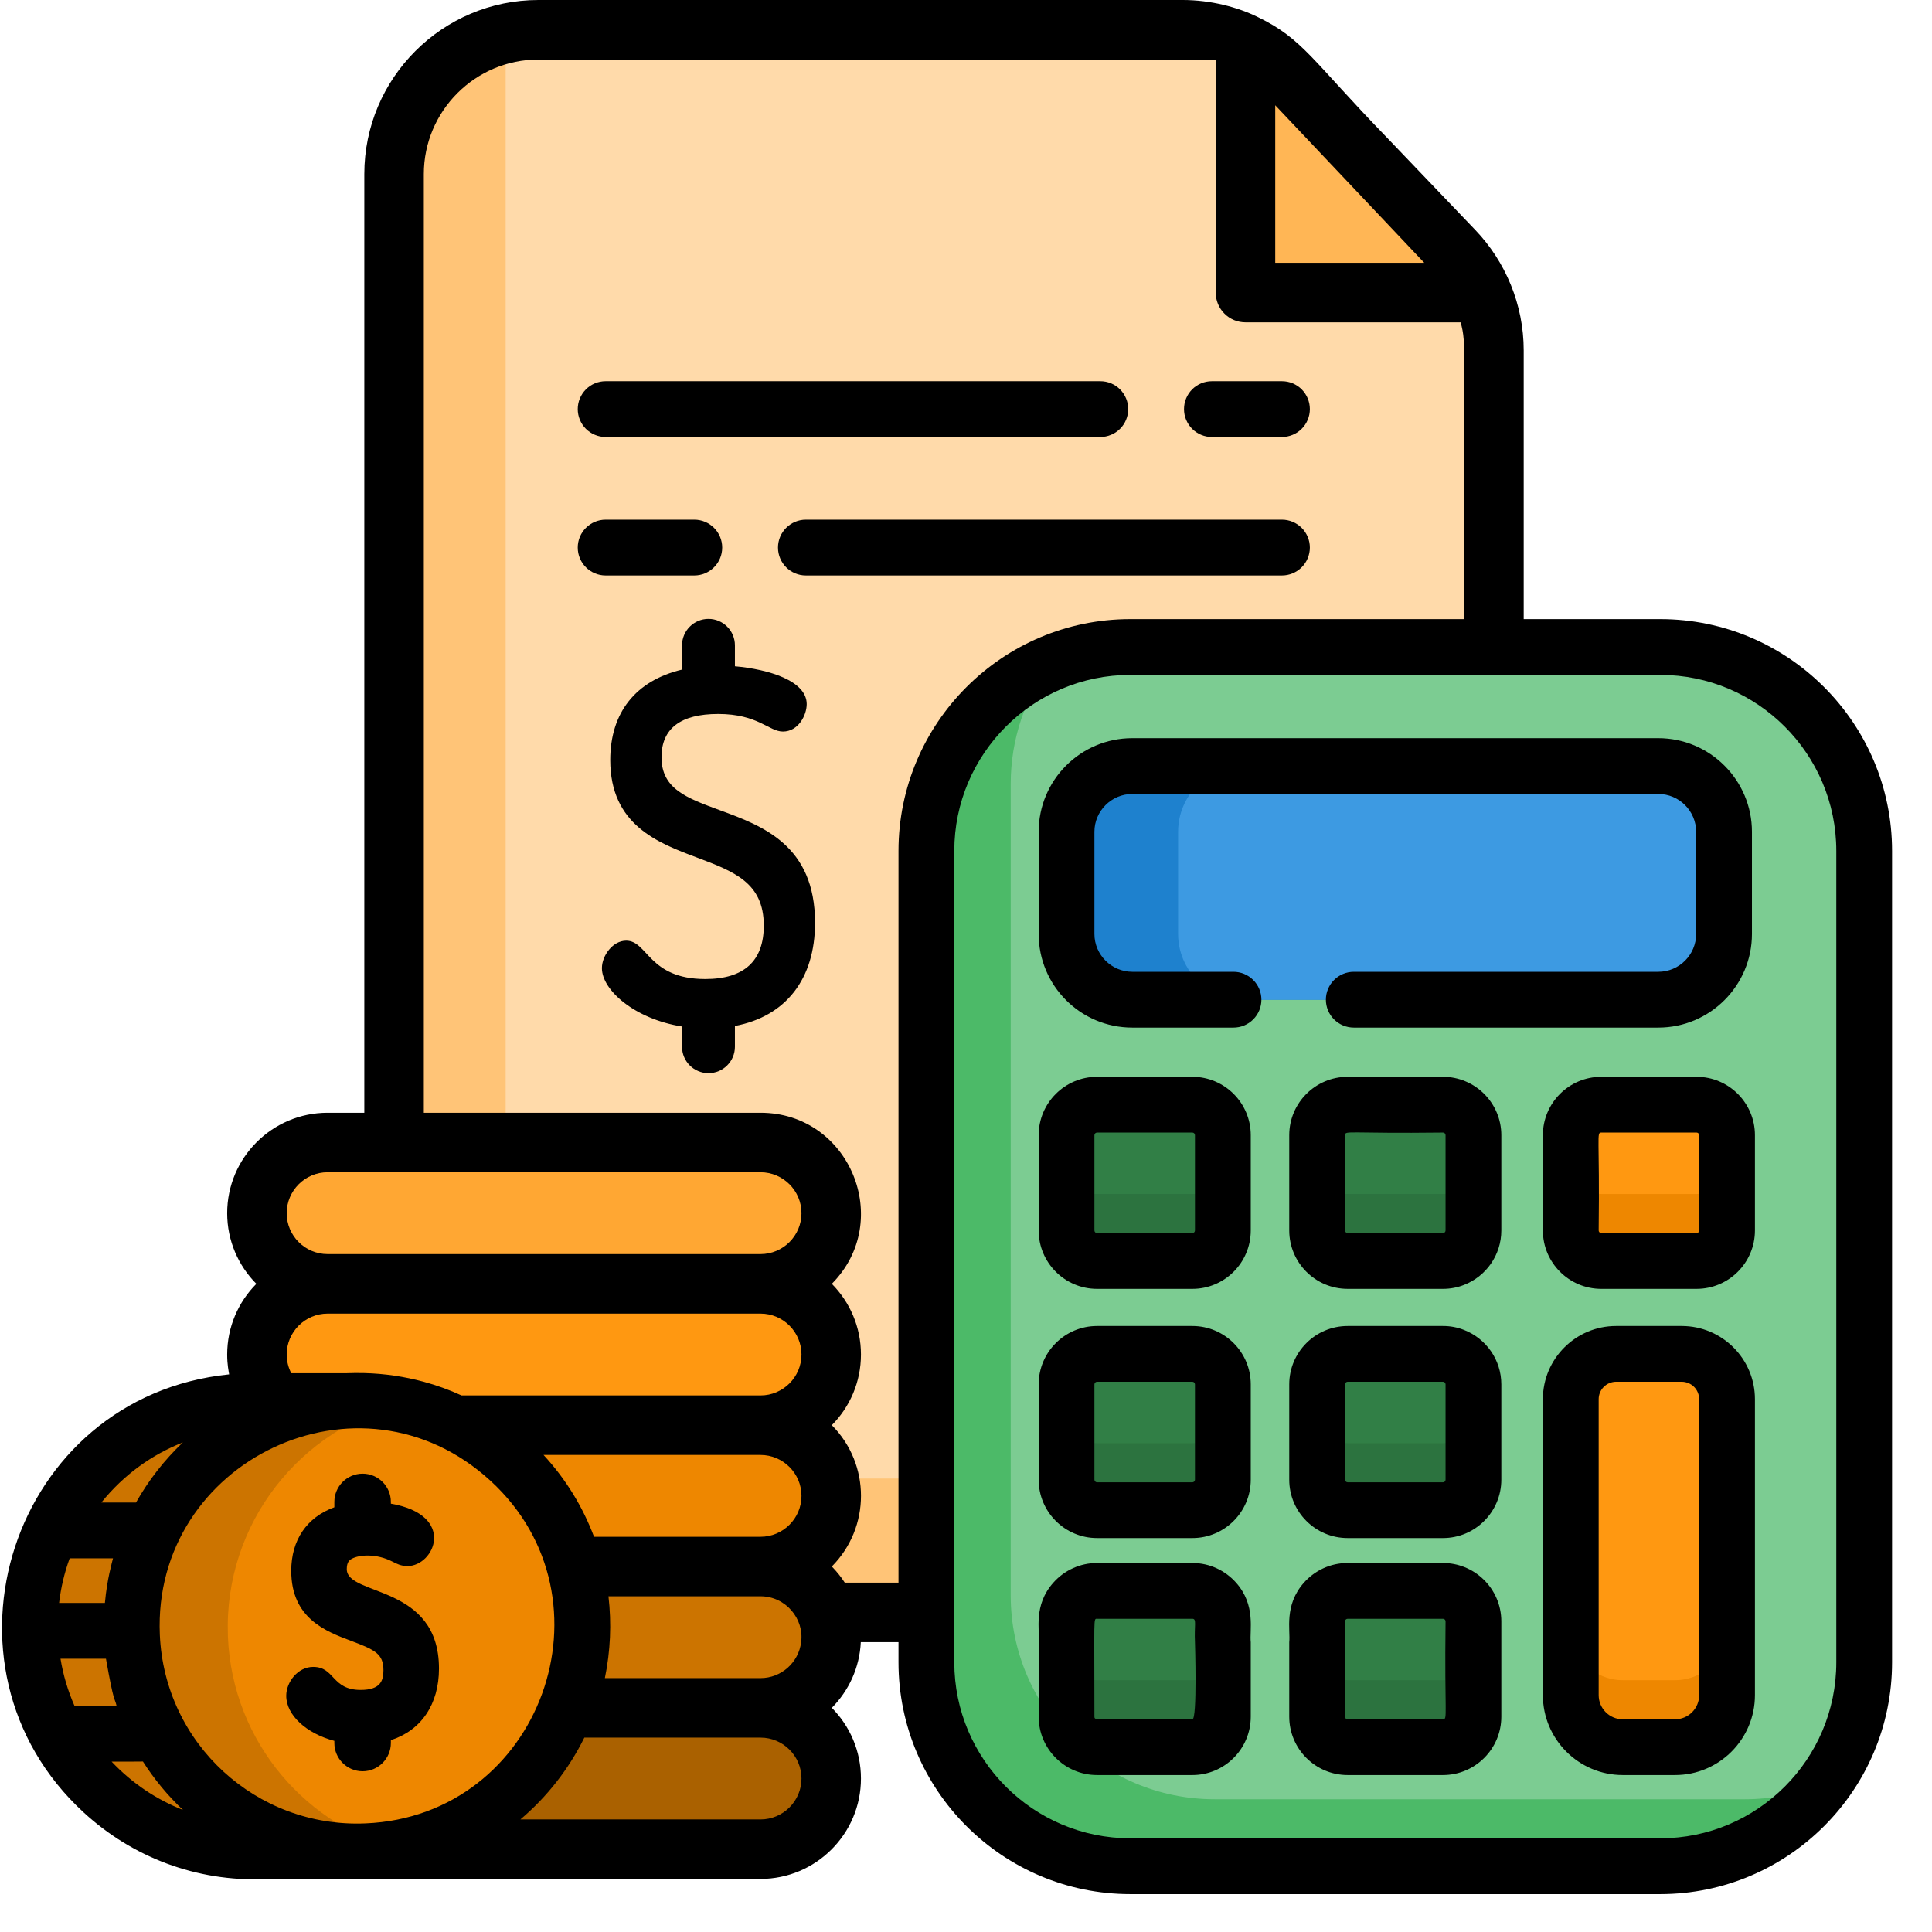 <svg width="51" height="51" viewBox="0 0 51 51" fill="none" xmlns="http://www.w3.org/2000/svg">
<g clip-path="url(#clip0_106_603)">
<g clip-path="url(#clip1_106_603)">
<path d="M39.437 9.251V38.755C39.437 38.814 39.436 38.873 39.433 38.932C39.341 40.953 37.673 42.564 35.627 42.564H14.212C12.108 42.564 10.403 40.858 10.403 38.755V4.595C10.403 2.787 11.662 1.273 13.352 0.883C13.634 0.818 13.923 0.785 14.212 0.786H31.223C31.796 0.786 32.362 0.915 32.877 1.165C33.907 1.66 34.196 2.286 36.046 4.177C38.173 6.487 38.681 6.724 39.115 7.724C39.328 8.205 39.437 8.725 39.437 9.251Z" fill="#FFC477"/>
<path d="M39.437 9.251V38.755C39.437 38.814 39.436 38.873 39.433 38.932C39.151 38.997 38.862 39.029 38.573 39.029H17.158C15.054 39.029 13.348 37.324 13.348 35.221V1.06C13.348 1 13.349 0.941 13.352 0.883C13.634 0.818 13.923 0.785 14.212 0.785H31.223C31.796 0.785 32.362 0.915 32.877 1.164C33.302 1.369 33.685 1.651 34.007 1.995L36.046 4.177L38.381 6.619C38.689 6.941 38.938 7.315 39.115 7.724C39.328 8.205 39.437 8.725 39.437 9.251Z" fill="#FFDAAA"/>
<path d="M49.21 22.463V43.88C49.21 45.071 48.823 46.173 48.167 47.064C47.188 48.398 45.609 49.264 43.827 49.264H29.838C26.865 49.264 24.454 46.853 24.454 43.88V22.463C24.454 20.241 25.802 18.333 27.723 17.512C28.391 17.226 29.111 17.079 29.838 17.08H43.827C46.801 17.08 49.21 19.49 49.21 22.463Z" fill="#4CBA68"/>
<path d="M49.21 22.463V43.88C49.21 45.071 48.823 46.173 48.167 47.064C47.499 47.35 46.779 47.497 46.053 47.496H32.064C29.091 47.496 26.68 45.086 26.68 42.113V20.696C26.68 19.505 27.067 18.403 27.723 17.512C28.391 17.226 29.111 17.079 29.838 17.08H43.827C46.801 17.08 49.21 19.49 49.21 22.463Z" fill="#7CCC92"/>
<path d="M38.895 36.544V39.06C38.895 39.504 38.535 39.865 38.091 39.865H35.575C35.469 39.865 35.364 39.844 35.266 39.803C35.169 39.763 35.08 39.704 35.005 39.629C34.93 39.554 34.871 39.465 34.831 39.368C34.79 39.27 34.769 39.165 34.769 39.06V36.544C34.769 36.438 34.79 36.334 34.831 36.236C34.871 36.138 34.93 36.05 35.005 35.975C35.08 35.9 35.169 35.841 35.266 35.8C35.364 35.76 35.469 35.739 35.575 35.739H38.091C38.535 35.739 38.895 36.099 38.895 36.544Z" fill="#2C733F"/>
<path d="M45.511 21.958V24.653C45.511 25.612 44.734 26.389 43.775 26.389H29.89C28.931 26.389 28.154 25.612 28.154 24.653V21.958C28.154 21 28.932 20.222 29.89 20.222H43.775C44.734 20.222 45.511 21 45.511 21.958Z" fill="#1E81CE"/>
<path d="M45.511 21.958V24.653C45.511 25.612 44.734 26.389 43.775 26.389H32.835C31.877 26.389 31.099 25.612 31.099 24.653V21.958C31.099 21 31.877 20.222 32.835 20.222H43.775C44.734 20.222 45.511 21 45.511 21.958Z" fill="#3D9AE2"/>
<path d="M32.281 36.544V39.06C32.281 39.165 32.26 39.27 32.219 39.368C32.179 39.465 32.12 39.554 32.045 39.629C31.97 39.704 31.881 39.763 31.784 39.803C31.686 39.844 31.581 39.865 31.475 39.865H28.959C28.515 39.865 28.154 39.504 28.154 39.06V36.544C28.154 36.099 28.515 35.739 28.959 35.739H31.475C31.581 35.739 31.686 35.76 31.784 35.8C31.881 35.841 31.97 35.9 32.045 35.975C32.12 36.05 32.179 36.138 32.219 36.236C32.26 36.334 32.281 36.438 32.281 36.544ZM38.895 29.966V32.481C38.895 32.926 38.535 33.286 38.091 33.286H35.574C35.469 33.286 35.364 33.266 35.266 33.225C35.169 33.185 35.08 33.126 35.005 33.051C34.93 32.976 34.871 32.887 34.831 32.789C34.79 32.692 34.769 32.587 34.769 32.481V29.966C34.769 29.86 34.79 29.756 34.831 29.658C34.871 29.56 34.93 29.471 35.005 29.397C35.08 29.322 35.169 29.263 35.266 29.222C35.364 29.182 35.469 29.161 35.574 29.161H38.091C38.535 29.161 38.895 29.521 38.895 29.966Z" fill="#2C733F"/>
<path d="M45.59 29.966V32.481C45.59 32.587 45.569 32.692 45.529 32.789C45.488 32.887 45.429 32.976 45.354 33.051C45.279 33.126 45.191 33.185 45.093 33.225C44.995 33.266 44.891 33.286 44.785 33.286H42.27C42.164 33.286 42.059 33.266 41.961 33.225C41.864 33.185 41.775 33.126 41.7 33.051C41.626 32.976 41.566 32.887 41.526 32.789C41.485 32.692 41.465 32.587 41.465 32.481V29.966C41.465 29.86 41.485 29.756 41.526 29.658C41.566 29.56 41.626 29.471 41.7 29.397C41.775 29.322 41.864 29.263 41.961 29.222C42.059 29.182 42.164 29.161 42.27 29.161H44.785C44.891 29.161 44.995 29.182 45.093 29.222C45.191 29.263 45.279 29.322 45.354 29.397C45.429 29.471 45.488 29.56 45.529 29.658C45.569 29.756 45.59 29.86 45.59 29.966Z" fill="#EE8700"/>
<path d="M32.281 29.966V32.481C32.281 32.587 32.26 32.692 32.219 32.789C32.179 32.887 32.12 32.976 32.045 33.051C31.97 33.126 31.881 33.185 31.784 33.225C31.686 33.266 31.581 33.286 31.475 33.286H28.959C28.515 33.286 28.154 32.926 28.154 32.481V29.966C28.154 29.521 28.515 29.161 28.959 29.161H31.475C31.581 29.161 31.686 29.182 31.784 29.222C31.881 29.263 31.97 29.322 32.045 29.397C32.12 29.471 32.179 29.56 32.219 29.658C32.26 29.756 32.281 29.86 32.281 29.966ZM38.895 42.799V45.316C38.895 45.76 38.535 46.121 38.091 46.121H35.574C35.469 46.121 35.364 46.1 35.266 46.059C35.169 46.019 35.08 45.96 35.005 45.885C34.93 45.81 34.871 45.721 34.831 45.624C34.79 45.526 34.769 45.421 34.769 45.316V42.799C34.769 42.355 35.13 41.995 35.574 41.995H38.091C38.304 41.995 38.508 42.08 38.659 42.231C38.81 42.382 38.895 42.586 38.895 42.799ZM32.281 42.799V45.316C32.281 45.421 32.26 45.526 32.219 45.624C32.179 45.721 32.12 45.81 32.045 45.885C31.97 45.96 31.881 46.019 31.784 46.059C31.686 46.1 31.581 46.121 31.475 46.121H28.959C28.515 46.121 28.154 45.76 28.154 45.316V42.799C28.154 42.355 28.515 41.995 28.959 41.995H31.475C31.92 41.995 32.281 42.355 32.281 42.799Z" fill="#2C733F"/>
<path d="M45.59 36.935V44.747C45.59 45.506 44.975 46.121 44.218 46.121H42.837C42.079 46.121 41.465 45.506 41.465 44.747V36.935C41.465 36.274 42.001 35.739 42.66 35.739H44.394C45.055 35.739 45.59 36.274 45.59 36.935Z" fill="#EE8700"/>
<path d="M38.895 36.544V37.292C38.895 37.737 38.535 38.097 38.091 38.097H35.574C35.469 38.097 35.364 38.077 35.266 38.036C35.169 37.996 35.08 37.936 35.005 37.862C34.93 37.787 34.871 37.698 34.831 37.6C34.79 37.503 34.769 37.398 34.769 37.292V36.544C34.769 36.438 34.79 36.334 34.831 36.236C34.871 36.138 34.93 36.05 35.005 35.975C35.08 35.9 35.169 35.841 35.266 35.8C35.364 35.76 35.469 35.739 35.574 35.739H38.091C38.535 35.739 38.895 36.099 38.895 36.544ZM32.281 36.544V37.292C32.281 37.398 32.26 37.503 32.219 37.6C32.179 37.698 32.12 37.787 32.045 37.862C31.97 37.936 31.881 37.996 31.784 38.036C31.686 38.077 31.581 38.097 31.475 38.097H28.959C28.515 38.097 28.154 37.737 28.154 37.292V36.544C28.154 36.099 28.515 35.739 28.959 35.739H31.475C31.581 35.739 31.686 35.76 31.784 35.8C31.881 35.841 31.97 35.9 32.045 35.975C32.12 36.05 32.179 36.138 32.219 36.236C32.26 36.334 32.281 36.438 32.281 36.544ZM38.895 29.966V30.714C38.895 31.159 38.535 31.519 38.091 31.519H35.574C35.469 31.519 35.364 31.498 35.266 31.458C35.169 31.418 35.08 31.358 35.005 31.283C34.93 31.209 34.871 31.12 34.831 31.022C34.79 30.924 34.769 30.82 34.769 30.714V29.966C34.769 29.86 34.79 29.756 34.831 29.658C34.871 29.56 34.93 29.471 35.005 29.397C35.08 29.322 35.169 29.263 35.266 29.222C35.364 29.182 35.469 29.161 35.574 29.161H38.091C38.535 29.161 38.895 29.521 38.895 29.966Z" fill="#317F46"/>
<path d="M45.59 29.966V30.714C45.59 30.82 45.569 30.924 45.529 31.022C45.488 31.12 45.429 31.209 45.354 31.283C45.279 31.358 45.191 31.418 45.093 31.458C44.995 31.498 44.891 31.519 44.785 31.519H42.27C42.164 31.519 42.059 31.498 41.961 31.458C41.864 31.418 41.775 31.358 41.7 31.283C41.626 31.209 41.566 31.12 41.526 31.022C41.485 30.924 41.465 30.82 41.465 30.714V29.966C41.465 29.86 41.485 29.756 41.526 29.658C41.566 29.56 41.626 29.471 41.7 29.397C41.775 29.322 41.864 29.263 41.961 29.222C42.059 29.182 42.164 29.161 42.27 29.161H44.785C44.891 29.161 44.995 29.182 45.093 29.222C45.191 29.263 45.279 29.322 45.354 29.397C45.429 29.471 45.488 29.56 45.529 29.658C45.569 29.756 45.59 29.86 45.59 29.966Z" fill="#FF9811"/>
<path d="M32.281 29.966V30.714C32.281 30.82 32.26 30.924 32.219 31.022C32.179 31.12 32.12 31.209 32.045 31.283C31.97 31.358 31.881 31.418 31.784 31.458C31.686 31.498 31.581 31.519 31.475 31.519H28.959C28.515 31.519 28.154 31.159 28.154 30.714V29.966C28.154 29.521 28.515 29.161 28.959 29.161H31.475C31.581 29.161 31.686 29.182 31.784 29.222C31.881 29.263 31.97 29.322 32.045 29.397C32.12 29.471 32.179 29.56 32.219 29.658C32.26 29.756 32.281 29.86 32.281 29.966ZM38.895 42.799V43.548C38.895 43.993 38.535 44.353 38.091 44.353H35.574C35.469 44.353 35.364 44.333 35.266 44.292C35.169 44.252 35.08 44.193 35.005 44.118C34.93 44.043 34.871 43.954 34.831 43.856C34.79 43.759 34.769 43.654 34.769 43.548V42.799C34.769 42.355 35.13 41.995 35.574 41.995H38.091C38.304 41.995 38.508 42.08 38.659 42.231C38.81 42.382 38.895 42.586 38.895 42.799ZM32.281 42.799V43.548C32.281 43.654 32.26 43.759 32.219 43.856C32.179 43.954 32.12 44.043 32.045 44.118C31.97 44.193 31.881 44.252 31.784 44.292C31.686 44.333 31.581 44.353 31.475 44.353H28.959C28.515 44.353 28.154 43.993 28.154 43.548V42.799C28.154 42.355 28.515 41.995 28.959 41.995H31.475C31.92 41.995 32.281 42.355 32.281 42.799Z" fill="#317F46"/>
<path d="M45.59 36.935V42.98C45.59 43.739 44.975 44.353 44.218 44.353H42.837C42.079 44.353 41.465 43.739 41.465 42.98V36.935C41.465 36.274 42.001 35.739 42.66 35.739H44.394C45.055 35.739 45.59 36.274 45.59 36.935Z" fill="#FF9811"/>
<path d="M39.115 7.724H34.342C33.533 7.724 32.877 7.068 32.877 6.259V1.165C33.302 1.369 33.684 1.65 34.006 1.995L36.046 4.176L38.381 6.62C38.689 6.941 38.937 7.315 39.115 7.724Z" fill="#FFB655"/>
<path d="M21.942 46.949C21.942 47.462 21.732 47.928 21.394 48.266C21.055 48.604 20.59 48.814 20.077 48.814H8.648C7.622 48.814 6.783 47.974 6.783 46.949C6.783 46.435 6.993 45.97 7.331 45.631C7.669 45.293 8.135 45.083 8.648 45.083H20.077C21.103 45.083 21.942 45.923 21.942 46.949Z" fill="#AA6100"/>
<path d="M21.942 43.218C21.942 43.731 21.732 44.197 21.394 44.535C21.055 44.873 20.59 45.083 20.077 45.083H8.648C7.622 45.083 6.783 44.244 6.783 43.218C6.783 42.704 6.993 42.239 7.331 41.9C7.669 41.562 8.135 41.352 8.648 41.352H20.077C21.103 41.352 21.942 42.192 21.942 43.218Z" fill="#CC7400"/>
<path d="M21.942 39.487C21.942 40 21.732 40.466 21.394 40.804C21.055 41.142 20.59 41.352 20.077 41.352H8.648C7.622 41.352 6.783 40.513 6.783 39.487C6.783 38.973 6.993 38.508 7.331 38.169C7.669 37.831 8.135 37.621 8.648 37.621H20.077C21.103 37.621 21.942 38.461 21.942 39.487Z" fill="#EE8700"/>
<path d="M21.942 35.756C21.942 36.269 21.732 36.735 21.394 37.073C21.055 37.411 20.59 37.621 20.077 37.621H8.648C7.622 37.621 6.783 36.782 6.783 35.756C6.783 35.391 6.89 35.049 7.073 34.76C7.147 34.644 7.233 34.536 7.331 34.438C7.669 34.1 8.135 33.89 8.648 33.89H20.077C21.103 33.89 21.942 34.73 21.942 35.756Z" fill="#FF9811"/>
<path d="M20.076 33.89H8.648C7.622 33.89 6.783 33.051 6.783 32.025C6.783 30.999 7.622 30.16 8.648 30.16H20.076C21.102 30.16 21.942 30.999 21.942 32.025C21.942 33.051 21.102 33.89 20.076 33.89Z" fill="#FFA733"/>
<path d="M15.379 42.695C15.26 39.91 13.286 37.643 10.699 37.037C10.16 36.91 9.606 36.859 9.054 36.882V36.882H6.675C1.283 37.116 -1.231 43.832 2.899 47.497C4.036 48.508 5.554 49.097 7.195 49.026H9.053V49.025C9.223 49.031 9.394 49.033 9.567 49.026C9.947 49.009 10.325 48.958 10.696 48.871C13.333 48.256 15.284 45.934 15.38 43.174V43.167C15.386 43.011 15.386 42.854 15.379 42.695Z" fill="#CC7400"/>
<path d="M15.38 43.167V43.174C15.284 45.934 13.333 48.256 10.696 48.871C8.111 48.264 6.136 45.998 6.017 43.214C6.016 43.2 6.016 43.188 6.016 43.174V43.167C5.912 40.222 7.925 37.685 10.699 37.037C13.286 37.643 15.26 39.91 15.379 42.695C15.386 42.854 15.386 43.011 15.38 43.167Z" fill="#EE8700"/>
<path d="M43.827 16.343H40.222V9.251C40.222 8.036 39.739 6.904 38.949 6.076L36.62 3.64C34.644 1.603 34.394 1.028 33.217 0.457C32.67 0.184 31.95 0 31.223 0H14.212C11.678 0 9.617 2.062 9.617 4.595V29.374H8.648C7.186 29.374 5.997 30.563 5.997 32.025C5.997 32.752 6.292 33.411 6.767 33.89C6.292 34.369 5.997 35.028 5.997 35.756C5.997 36.029 6.036 36.191 6.049 36.28C0.297 36.865 -1.995 43.985 2.215 47.85C3.487 49.017 5.174 49.679 7.005 49.604C7.609 49.604 20.061 49.599 20.076 49.599C21.537 49.599 22.727 48.41 22.727 46.949C22.727 46.221 22.433 45.562 21.958 45.083C22.404 44.632 22.691 44.025 22.723 43.349H23.718V43.88C23.718 47.255 26.463 50 29.838 50H43.827C47.201 50 49.946 47.255 49.946 43.88V22.463C49.946 19.088 47.201 16.343 43.827 16.343ZM33.663 2.778C34.967 4.155 36.27 5.533 37.573 6.912C37.573 6.912 37.574 6.912 37.575 6.914H37.576C37.577 6.916 37.579 6.918 37.58 6.919L37.581 6.92C37.583 6.923 37.585 6.925 37.587 6.926C37.588 6.927 37.589 6.928 37.59 6.93C37.591 6.931 37.592 6.931 37.592 6.932C37.593 6.933 37.594 6.933 37.595 6.934C37.597 6.935 37.598 6.937 37.599 6.938H33.663L33.663 2.778ZM8.648 30.945H20.076C20.672 30.945 21.157 31.43 21.157 32.025C21.157 32.621 20.671 33.105 20.076 33.105H8.648C8.053 33.105 7.568 32.621 7.568 32.025C7.568 31.43 8.053 30.945 8.648 30.945ZM8.648 34.676H20.076C20.672 34.676 21.157 35.161 21.157 35.756C21.157 36.352 20.671 36.836 20.076 36.836H12.183C11.862 36.689 11.529 36.569 11.188 36.476C10.676 36.337 10.148 36.259 9.617 36.246C9.463 36.242 9.309 36.243 9.155 36.249H7.689C7.609 36.097 7.568 35.928 7.568 35.756C7.568 35.161 8.053 34.676 8.648 34.676ZM21.157 39.487C21.157 40.083 20.671 40.567 20.076 40.567H15.681C15.38 39.767 14.928 39.034 14.348 38.407H20.076C20.671 38.407 21.157 38.892 21.157 39.487ZM4.827 38.077C4.338 38.541 3.921 39.076 3.59 39.663H2.675C3.273 38.922 4.016 38.395 4.827 38.077ZM1.839 41.136H2.983C2.958 41.246 2.828 41.669 2.769 42.313H1.56C1.607 41.911 1.7 41.516 1.839 41.136ZM1.966 45.029C1.791 44.632 1.667 44.214 1.597 43.786H2.797C3.012 45.006 3.023 44.795 3.077 45.029H1.966ZM2.946 46.502C3.428 46.501 3.708 46.504 3.773 46.5C4.071 46.968 4.426 47.398 4.83 47.778C4.118 47.498 3.485 47.071 2.946 46.502ZM9.648 48.133C6.774 48.256 4.341 46.031 4.219 43.15C4.022 38.564 9.499 35.923 12.948 39.089C16.349 42.21 14.279 47.942 9.648 48.133ZM20.076 48.029H13.737C14.442 47.432 15.016 46.697 15.425 45.869H20.076C20.672 45.869 21.157 46.354 21.157 46.949C21.157 47.544 20.671 48.029 20.076 48.029ZM21.148 43.349C21.083 43.883 20.627 44.298 20.076 44.298H15.967C16.114 43.587 16.146 42.858 16.062 42.138H20.076C20.738 42.138 21.232 42.73 21.148 43.349ZM23.718 41.778H22.3C22.201 41.625 22.086 41.482 21.958 41.352C22.984 40.317 22.985 38.656 21.958 37.621C22.433 37.142 22.727 36.483 22.727 35.756C22.727 35.028 22.433 34.37 21.958 33.89C23.609 32.225 22.429 29.374 20.076 29.374H11.188V4.595C11.188 2.928 12.545 1.571 14.212 1.571H32.092V7.724C32.092 7.827 32.112 7.929 32.152 8.025C32.191 8.12 32.249 8.206 32.322 8.279C32.395 8.352 32.481 8.41 32.577 8.45C32.672 8.489 32.774 8.509 32.877 8.509H38.558C38.722 9.146 38.621 8.935 38.651 16.343H29.838C26.463 16.343 23.718 19.088 23.718 22.463V41.778ZM48.474 43.88C48.474 46.443 46.389 48.527 43.827 48.527H29.838C27.276 48.527 25.191 46.443 25.191 43.88V22.463C25.191 19.901 27.276 17.816 29.838 17.816H43.827C46.389 17.816 48.474 19.9 48.474 22.463V43.88H48.474Z" fill="black"/>
<path d="M32.561 25.653H29.89C29.34 25.653 28.89 25.203 28.89 24.654V21.958C28.89 21.409 29.34 20.959 29.89 20.959H43.775C44.326 20.959 44.774 21.408 44.774 21.958V24.654C44.774 25.204 44.326 25.653 43.775 25.653H35.737C35.541 25.653 35.354 25.731 35.216 25.869C35.078 26.007 35 26.194 35 26.389C35 26.585 35.078 26.772 35.216 26.91C35.354 27.048 35.541 27.126 35.737 27.126H43.775C45.138 27.126 46.247 26.016 46.247 24.654V21.958C46.247 20.596 45.138 19.486 43.775 19.486H29.89C28.524 19.486 27.418 20.593 27.418 21.958V24.654C27.418 26.019 28.524 27.126 29.89 27.126H32.561C32.757 27.126 32.944 27.048 33.082 26.91C33.22 26.772 33.298 26.585 33.298 26.389C33.298 26.194 33.22 26.007 33.082 25.869C32.944 25.731 32.757 25.653 32.561 25.653ZM28.959 40.601H31.476C32.326 40.601 33.017 39.91 33.017 39.06V36.544C33.017 35.694 32.326 35.003 31.476 35.003H28.959C28.11 35.003 27.418 35.694 27.418 36.544V39.06C27.418 39.91 28.11 40.601 28.959 40.601ZM28.89 36.544C28.89 36.506 28.922 36.475 28.959 36.475H31.476C31.513 36.475 31.544 36.506 31.544 36.544V39.06C31.544 39.078 31.537 39.095 31.524 39.108C31.511 39.121 31.494 39.128 31.476 39.129H28.959C28.941 39.128 28.923 39.121 28.91 39.108C28.898 39.095 28.89 39.078 28.89 39.06V36.544ZM44.785 28.425H42.27C41.419 28.425 40.728 29.116 40.728 29.966V32.481C40.728 33.332 41.419 34.023 42.27 34.023H44.785C45.635 34.023 46.326 33.332 46.326 32.481V29.966C46.326 29.116 45.635 28.425 44.785 28.425ZM44.854 32.481C44.854 32.49 44.852 32.499 44.849 32.508C44.845 32.516 44.84 32.524 44.834 32.53C44.827 32.537 44.82 32.542 44.811 32.545C44.803 32.549 44.794 32.55 44.785 32.55H42.27C42.251 32.55 42.234 32.543 42.221 32.53C42.208 32.517 42.201 32.5 42.201 32.481C42.231 29.993 42.137 29.897 42.27 29.897H44.785C44.794 29.897 44.803 29.899 44.811 29.902C44.82 29.906 44.827 29.911 44.834 29.917C44.84 29.924 44.845 29.931 44.849 29.94C44.852 29.948 44.854 29.957 44.854 29.966V32.481ZM28.959 34.023H31.476C32.326 34.023 33.017 33.332 33.017 32.481V29.966C33.017 29.116 32.326 28.425 31.476 28.425H28.959C28.11 28.425 27.418 29.116 27.418 29.966V32.481C27.418 33.332 28.11 34.023 28.959 34.023ZM28.89 29.966C28.89 29.928 28.922 29.897 28.959 29.897H31.476C31.513 29.897 31.544 29.928 31.544 29.966V32.481C31.544 32.5 31.537 32.517 31.524 32.53C31.511 32.543 31.494 32.55 31.476 32.55H28.959C28.941 32.55 28.923 32.543 28.91 32.53C28.898 32.517 28.89 32.5 28.89 32.481V29.966ZM32.629 41.778C32.346 41.46 31.934 41.259 31.476 41.259H28.959C28.741 41.259 28.526 41.305 28.327 41.395C28.128 41.484 27.951 41.615 27.806 41.778C27.271 42.378 27.453 43.032 27.418 43.349V45.316C27.418 46.166 28.11 46.857 28.959 46.857H31.476C32.326 46.857 33.017 46.166 33.017 45.316V43.349C32.981 43.039 33.161 42.378 32.629 41.778ZM31.476 45.385C28.989 45.354 28.89 45.448 28.89 45.316C28.89 42.652 28.861 42.732 28.959 42.732H31.476C31.596 42.732 31.522 42.9 31.544 43.349C31.544 43.349 31.608 45.385 31.476 45.385ZM44.394 35.003H42.66C41.595 35.003 40.728 35.87 40.728 36.935V44.747C40.728 45.911 41.675 46.857 42.837 46.857H44.218C45.381 46.857 46.326 45.911 46.326 44.747V36.935C46.326 35.87 45.46 35.003 44.394 35.003ZM44.854 44.747C44.854 45.099 44.569 45.385 44.218 45.385H42.837C42.486 45.385 42.201 45.099 42.201 44.747V36.935C42.201 36.813 42.249 36.696 42.336 36.61C42.422 36.524 42.538 36.476 42.66 36.475H44.394C44.516 36.476 44.633 36.524 44.719 36.61C44.805 36.696 44.853 36.813 44.854 36.935L44.854 44.747ZM19.009 21.39C18.111 21.06 17.462 20.821 17.462 19.989C17.462 19.231 17.965 18.847 18.958 18.847C20.012 18.847 20.296 19.311 20.668 19.311C21.072 19.311 21.295 18.882 21.295 18.586C21.295 17.972 20.294 17.668 19.4 17.588V17.035C19.4 16.65 19.087 16.337 18.702 16.337C18.317 16.337 18.004 16.65 18.004 17.035V17.676C16.781 17.966 16.109 18.811 16.109 20.063C16.109 21.777 17.371 22.251 18.385 22.632C19.378 23.005 20.162 23.3 20.162 24.433C20.162 25.369 19.642 25.844 18.617 25.844C17.116 25.844 17.102 24.831 16.529 24.831C16.175 24.831 15.889 25.228 15.889 25.556C15.889 26.137 16.753 26.899 18.004 27.097V27.632C18.004 28.017 18.317 28.329 18.702 28.329C19.087 28.329 19.4 28.017 19.4 27.632V27.083C20.745 26.83 21.515 25.842 21.515 24.36C21.515 22.31 20.125 21.8 19.009 21.39ZM38.091 41.259H35.575C35.116 41.259 34.704 41.46 34.421 41.778C33.888 42.379 34.068 43.032 34.033 43.349V45.316C34.033 46.166 34.724 46.857 35.575 46.857H38.091C38.94 46.857 39.631 46.166 39.631 45.316V42.799C39.631 42.364 39.45 41.971 39.159 41.691C38.873 41.414 38.489 41.259 38.091 41.259ZM38.091 45.385C35.605 45.354 35.506 45.448 35.506 45.316V42.799C35.506 42.762 35.537 42.732 35.575 42.732H38.091C38.128 42.732 38.159 42.762 38.159 42.799C38.129 45.291 38.221 45.385 38.091 45.385ZM38.091 28.425H35.575C34.724 28.425 34.033 29.116 34.033 29.966V32.481C34.033 33.332 34.724 34.023 35.575 34.023H38.091C38.289 34.023 38.478 33.986 38.651 33.917C39.225 33.692 39.631 33.133 39.631 32.481V29.966C39.631 29.113 38.936 28.425 38.091 28.425ZM38.159 32.481C38.159 32.49 38.157 32.499 38.154 32.508C38.15 32.516 38.145 32.523 38.139 32.53C38.133 32.536 38.125 32.541 38.117 32.545C38.109 32.548 38.1 32.55 38.091 32.55H35.575C35.556 32.55 35.539 32.543 35.526 32.53C35.513 32.517 35.506 32.5 35.506 32.481V29.966C35.506 29.834 35.597 29.927 38.091 29.897C38.128 29.897 38.159 29.928 38.159 29.966V32.481ZM38.651 35.109C38.473 35.038 38.283 35.002 38.091 35.003H35.575C34.724 35.003 34.033 35.694 34.033 36.544V39.06C34.033 39.91 34.724 40.601 35.575 40.601H38.091C38.94 40.601 39.631 39.91 39.631 39.06V36.544C39.631 35.892 39.225 35.334 38.651 35.109ZM38.159 39.06C38.159 39.069 38.157 39.078 38.154 39.086C38.15 39.094 38.145 39.102 38.139 39.108C38.133 39.114 38.125 39.12 38.117 39.123C38.109 39.127 38.1 39.128 38.091 39.128H35.575C35.556 39.128 35.539 39.121 35.526 39.108C35.513 39.095 35.506 39.078 35.506 39.06V36.544C35.506 36.506 35.537 36.475 35.575 36.475H38.091C38.128 36.475 38.159 36.506 38.159 36.544V39.06ZM31.991 11.535H33.841C33.937 11.536 34.033 11.516 34.122 11.479C34.212 11.443 34.293 11.388 34.361 11.32C34.43 11.252 34.484 11.17 34.521 11.081C34.558 10.992 34.577 10.896 34.577 10.799C34.577 10.604 34.499 10.417 34.361 10.278C34.223 10.14 34.036 10.063 33.841 10.063H31.991C31.796 10.063 31.608 10.14 31.47 10.278C31.332 10.417 31.255 10.604 31.255 10.799C31.255 10.896 31.273 10.992 31.311 11.081C31.348 11.17 31.402 11.252 31.47 11.32C31.538 11.388 31.62 11.443 31.709 11.479C31.798 11.517 31.894 11.536 31.991 11.535ZM15.987 11.535H29.046C29.142 11.536 29.238 11.516 29.327 11.479C29.417 11.443 29.498 11.388 29.566 11.32C29.635 11.252 29.689 11.17 29.726 11.081C29.763 10.992 29.782 10.896 29.782 10.799C29.782 10.604 29.704 10.417 29.566 10.278C29.428 10.14 29.241 10.063 29.046 10.063H15.987C15.792 10.063 15.605 10.14 15.467 10.278C15.329 10.417 15.251 10.604 15.251 10.799C15.251 10.896 15.27 10.992 15.307 11.081C15.344 11.17 15.398 11.252 15.466 11.32C15.535 11.388 15.616 11.443 15.705 11.479C15.795 11.516 15.891 11.536 15.987 11.535ZM18.328 15.191C18.734 15.191 19.064 14.861 19.064 14.454C19.064 14.048 18.734 13.718 18.328 13.718H15.987C15.581 13.718 15.251 14.048 15.251 14.454C15.251 14.861 15.581 15.191 15.987 15.191H18.328ZM34.577 14.454C34.577 14.259 34.499 14.072 34.361 13.934C34.223 13.796 34.036 13.718 33.841 13.718H21.273C20.867 13.718 20.537 14.048 20.537 14.454C20.537 14.861 20.867 15.191 21.273 15.191H33.841C34.036 15.191 34.223 15.113 34.361 14.975C34.499 14.837 34.577 14.65 34.577 14.454ZM9.154 41.421C9.154 41.236 9.223 41.183 9.286 41.148C9.484 41.038 9.938 41.006 10.354 41.22C10.464 41.277 10.589 41.341 10.752 41.341C11.479 41.341 12.053 39.992 10.318 39.693V39.647C10.318 39.235 9.983 38.901 9.572 38.901C9.161 38.901 8.826 39.235 8.826 39.647V39.788C8.099 40.052 7.688 40.652 7.688 41.465C7.688 42.721 8.6 43.064 9.266 43.314C9.902 43.553 10.122 43.658 10.122 44.09C10.122 44.36 10.049 44.61 9.521 44.61C8.751 44.61 8.843 44.002 8.267 44.002C7.86 44.002 7.556 44.404 7.556 44.764C7.556 45.275 8.086 45.759 8.826 45.955V46.011C8.826 46.422 9.161 46.757 9.572 46.757C9.983 46.757 10.318 46.422 10.318 46.011V45.936C11.119 45.678 11.588 44.989 11.588 44.046C11.589 41.808 9.154 42.144 9.154 41.421Z" fill="black"/>
</g>
</g>
<defs>
<clipPath id="clip0_106_603">
<rect width="50" height="50" fill="white"/>
</clipPath>
<clipPath id="clip1_106_603">
<rect width="50" height="50" fill="white"/>
</clipPath>
</defs>
</svg>
